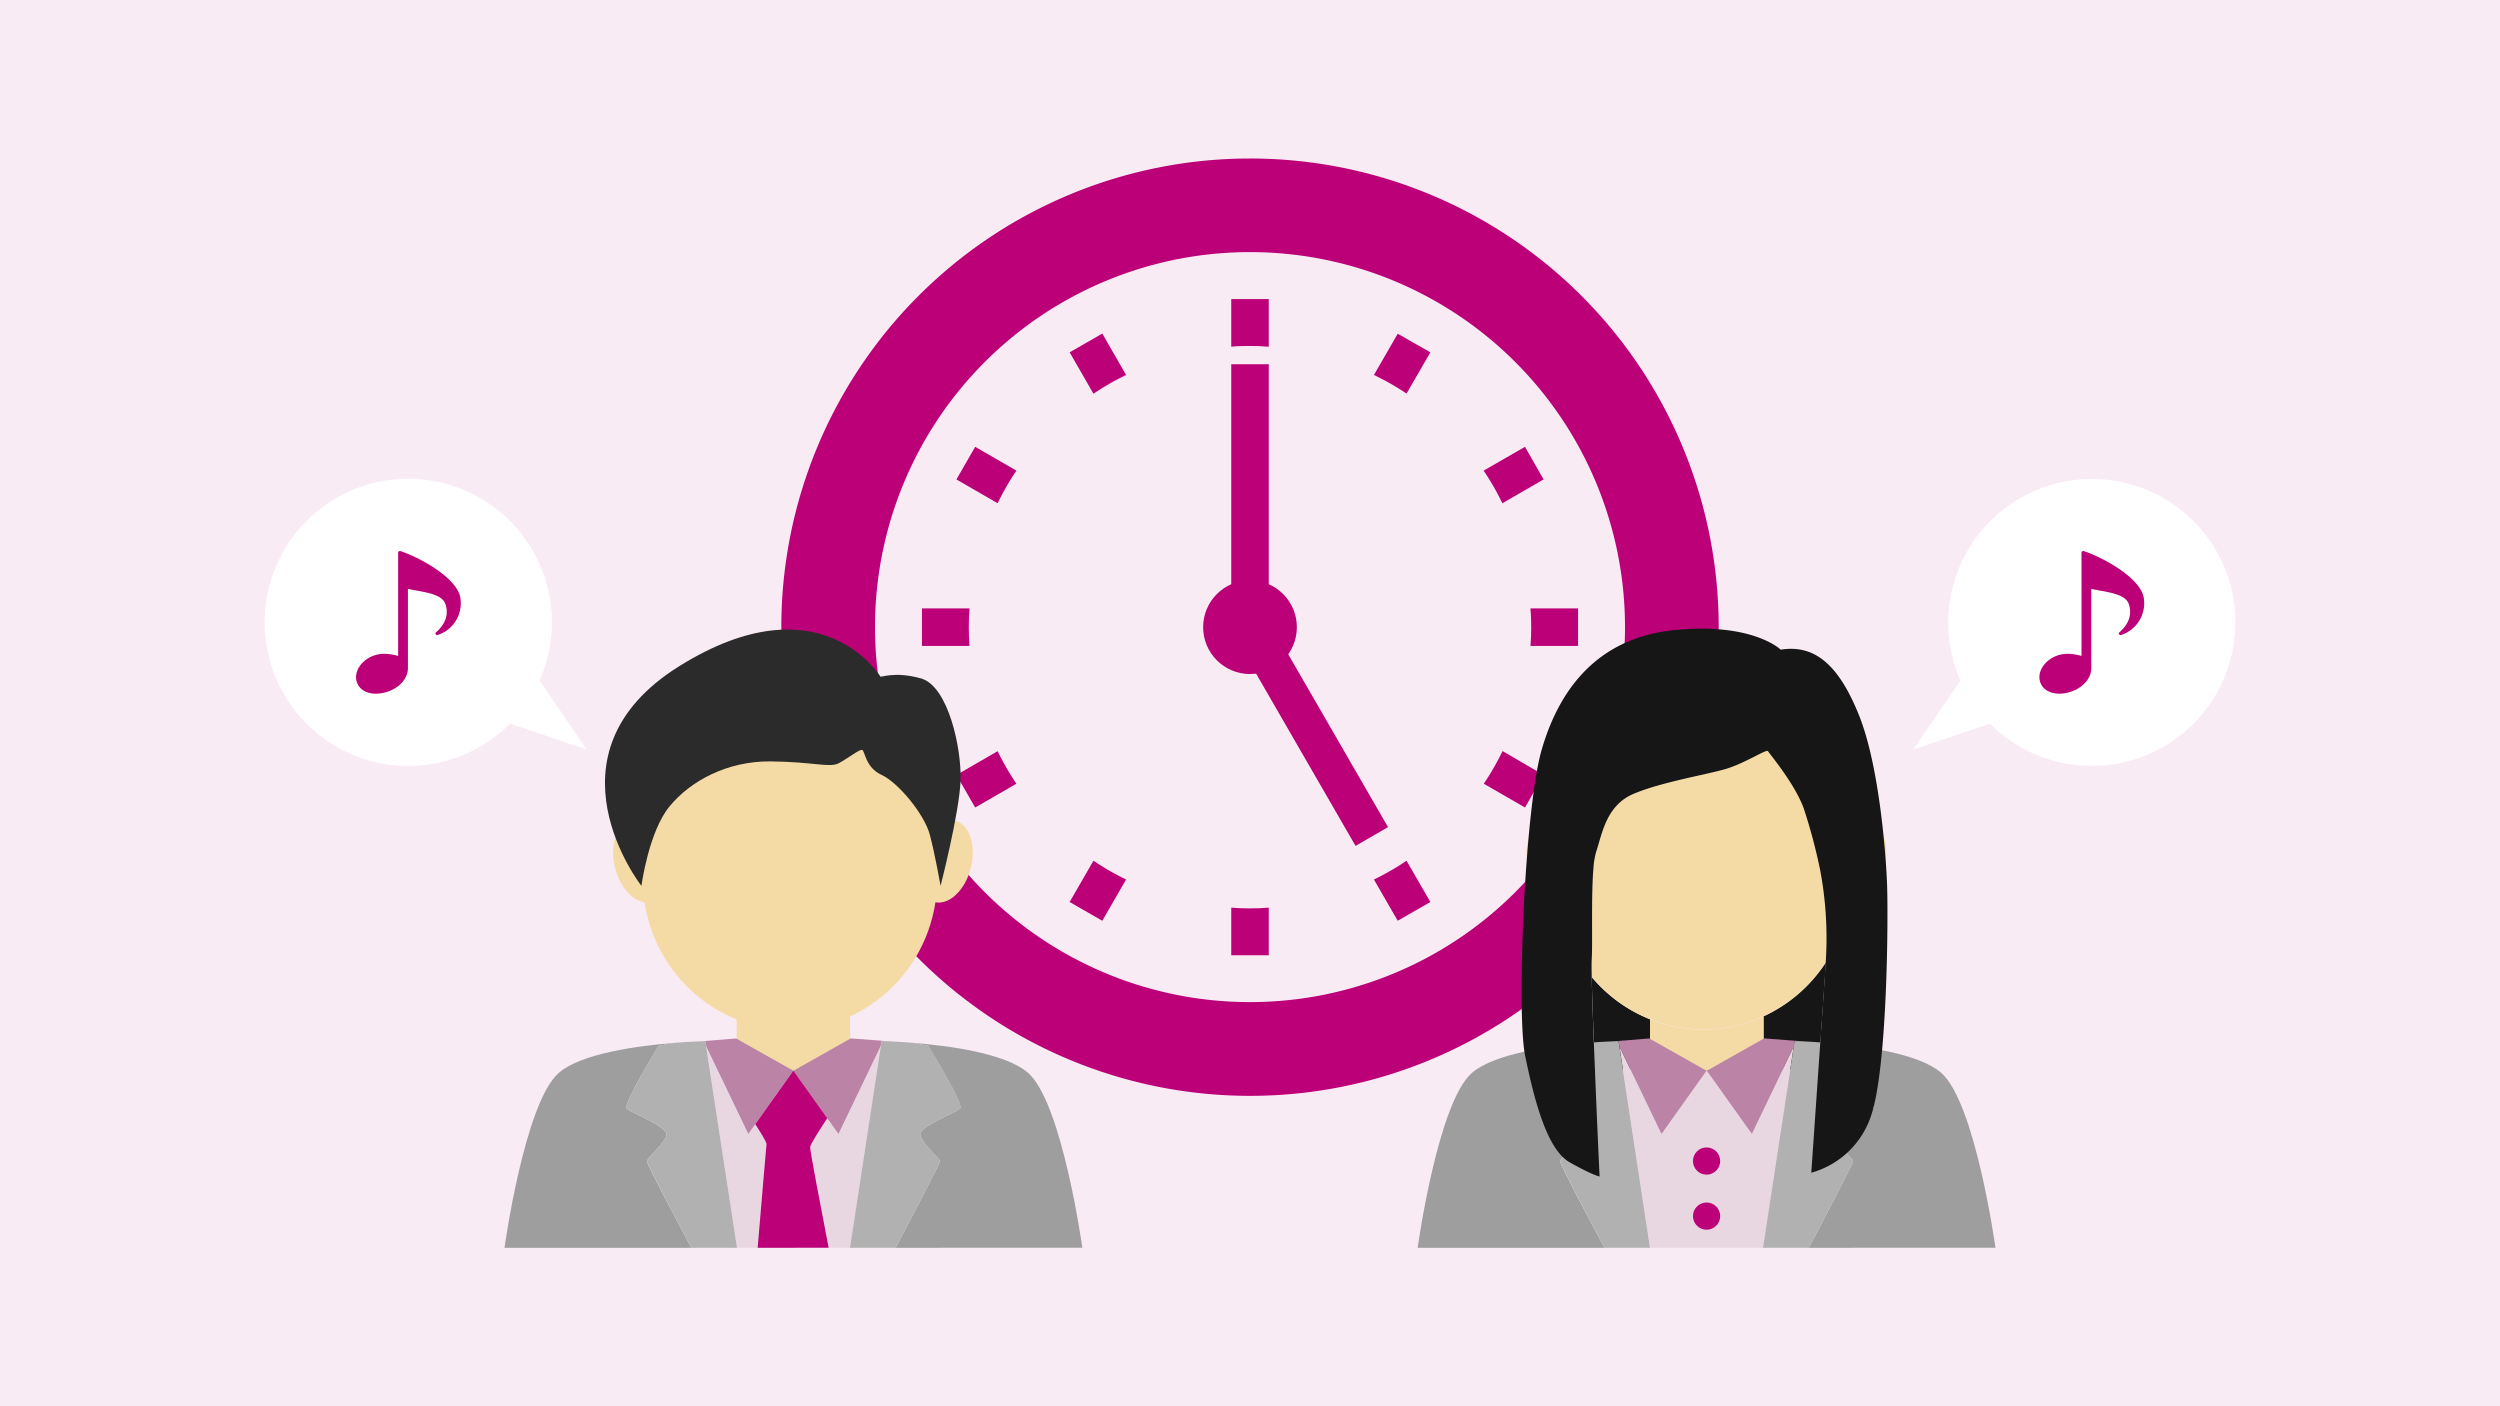 <svg xmlns="http://www.w3.org/2000/svg" viewBox="0 0 700 393.75"><defs><style>.a{fill:#f9ebf4;}.b{fill:#bb0078;}.c{fill:#f4e5e2;}.d{fill:#f4dba6;}.e{fill:#2b2b2b;}.f{fill:#e8d6e1;}.g{fill:#9e9e9e;}.h{fill:#b1b1b1;}.i{fill:#bb83a6;}.j{fill:#161616;}.k{fill:#fff;}</style></defs><title>ig</title><rect class="a" width="700" height="393.75"/><path class="b" d="M350,44.38A131.23,131.23,0,1,0,481.23,175.61,131.21,131.21,0,0,0,350,44.38Zm0,236.21a105,105,0,1,1,105-105A105,105,0,0,1,350,280.59Z"/><circle class="b" cx="350" cy="175.61" r="13.12"/><path class="b" d="M355.25,83.74V97.08c-1.73-.16-3.47-.21-5.25-.21s-3.52,0-5.25.21V83.74Z"/><path class="b" d="M355.25,254.14v13.33h-10.5V254.14c1.73.15,3.47.21,5.25.21S353.52,254.29,355.25,254.14Z"/><path class="b" d="M315.3,105a71.39,71.39,0,0,0-9.13,5.25L299.5,98.65l9.14-5.25Z"/><path class="b" d="M400.5,252.56l-9.14,5.25-6.66-11.55a71.39,71.39,0,0,0,9.13-5.25Z"/><path class="b" d="M284.59,131.78a71.89,71.89,0,0,0-5.25,9.13l-11.54-6.67,5.25-9.13Z"/><path class="b" d="M432.2,217,427,226.1l-11.54-6.66a72,72,0,0,0,5.25-9.14Z"/><path class="b" d="M315.3,246.26l-6.66,11.55-9.14-5.25L306.17,241A71.39,71.39,0,0,0,315.3,246.26Z"/><path class="b" d="M400.5,98.65l-6.67,11.55A71.39,71.39,0,0,0,384.7,105l6.66-11.55Z"/><path class="b" d="M284.59,219.44l-11.54,6.66L267.8,217l11.54-6.67A72,72,0,0,0,284.59,219.44Z"/><path class="b" d="M432.2,134.24l-11.54,6.67a71.89,71.89,0,0,0-5.25-9.13L427,125.11Z"/><path class="b" d="M271.26,175.61c0,1.78.05,3.51.21,5.25H258.14v-10.5h13.33C271.31,172.09,271.26,173.82,271.26,175.61Z"/><path class="b" d="M441.86,170.36v10.5H428.53c.16-1.74.21-3.47.21-5.25s-.05-3.52-.21-5.25Z"/><rect class="b" x="344.75" y="101.99" width="10.5" height="73.49"/><rect class="b" x="360.47" y="165.66" width="10.5" height="73.49" transform="translate(-52.2 209.97) rotate(-30)"/><path class="c" d="M197.05,291.53c-.31,0-.72,0-1.26.05.32,0,.74-.08,1.23-.11Z"/><path class="c" d="M249.35,291.59c-.95,0-1.67-.06-2.1-.06l.05-.09Z"/><ellipse class="d" cx="221.19" cy="246.03" rx="41.24" ry="42.25"/><ellipse class="d" cx="179.54" cy="241.15" rx="7.56" ry="11.78" transform="translate(-53.37 51.04) rotate(-14.11)"/><ellipse class="d" cx="264.51" cy="241.15" rx="11.78" ry="7.56" transform="translate(-33.85 438.9) rotate(-75.89)"/><rect class="d" x="206.26" y="266.26" width="31.77" height="35.23"/><path class="e" d="M246.48,189.39s-16.78-27.5-56.29-2.86-10.59,61.52-10.59,61.52,2-15.11,7.86-22.25,16.18-12.73,28.32-12.61,16.54,1.9,19.16.47,5.59-3.81,6.43-3.69.83,4.88,5.47,7,12,11,13.52,16.79,3,14.27,3,14.27,5.24-20.35,5.59-29.39-3.45-26.54-11.06-28.68S246.48,189.86,246.48,189.39Z"/><path class="f" d="M214.62,320.37c-.09.53-1.51,17.37-2.48,29h-5.78L197.75,293l11.78,24.53,1.94-2.72C212.82,316.83,214.71,319.84,214.62,320.37Z"/><path class="f" d="M246.58,292.92,238,349.38H232c-2.19-11.26-5.27-27.32-5.18-28.2s2.72-4.92,4.8-8.07l3.13,4.38Z"/><path class="g" d="M193.54,349.38H141.26s5.64-40.75,15.23-49c6.31-5.46,22.14-7.55,32.19-8.36l-4.22.82s-10.15,16.39-9,17.54,11.6,5.08,11.17,7.4-5.51,6.53-5.51,7.39S190.35,343.35,193.54,349.38Z"/><path class="h" d="M206.36,349.38H193.54c-3.19-6-12.41-23.51-12.41-24.23s5.07-5.07,5.51-7.39-10-6.24-11.17-7.4,9-17.54,9-17.54l4.22-.82c3-.24,5.48-.36,7-.42,0,0,0,0,.06,0,.54,0,1-.05,1.26-.05h.47l.23,1.44Z"/><path class="g" d="M250.77,349.38c3.19-6,12.41-23.51,12.41-24.23s-5.07-5.07-5.51-7.39,10-6.24,11.17-7.4-9-17.54-9-17.54l-4.22-.82c10.06.81,25.88,2.9,32.2,8.36,9.58,8.27,15.23,49,15.23,49Z"/><path class="h" d="M257.67,317.76c.44,2.32,5.51,6.53,5.51,7.39s-9.22,18.2-12.41,24.23H238l8.62-56.46.21-1.4h.46c.43,0,1.15,0,2.1.06,1.54.08,3.73.2,6.28.41l4.22.82s10.15,16.39,9,17.54S257.24,315.44,257.67,317.76Z"/><path class="i" d="M222.15,299.79l-10.68,15-1.94,2.72L197.75,293l-.23-1.44h-.47l0-.06c2.06-.18,5.42-.45,9.06-.73l15.1,8.51Z"/><path class="i" d="M247.3,291.44l-.05.09h-.46l-.21,1.4-11.81,24.57-3.13-4.38-9.49-13.32,1.24-.69,14.81-8.36Z"/><path class="b" d="M212.14,349.38c1-11.64,2.39-28.48,2.48-29s-1.8-3.54-3.15-5.6l10.68-15,9.49,13.32c-2.08,3.15-4.72,7.25-4.8,8.07s3,16.94,5.18,28.2Z"/><path class="j" d="M462,285.41v14H446.6c-.41-9.91-.79-19.92-.92-25.86A40.9,40.9,0,0,0,462,285.41Z"/><path class="j" d="M511.21,269.53c0,.18,0,.36,0,.55-.58,8.45-1.32,19.3-2,29.33H493.79V284.59A41.4,41.4,0,0,0,511.21,269.53Z"/><path class="c" d="M452.8,291.53c-.3,0-.71,0-1.26.05.32,0,.75-.08,1.23-.11Z"/><path class="c" d="M505.1,291.59c-.94,0-1.67-.06-2.09-.06l0-.09Z"/><path class="d" d="M518.18,246a42.71,42.71,0,0,1-7,23.49,41.4,41.4,0,0,1-17.42,15.06,40.29,40.29,0,0,1-31.78.82,40.9,40.9,0,0,1-16.33-11.86,42.58,42.58,0,0,1-10-27.51c0-23.34,18.46-42.25,41.24-42.25S518.18,222.7,518.18,246Z"/><ellipse class="d" cx="435.3" cy="241.15" rx="7.56" ry="11.78" transform="translate(-45.65 113.39) rotate(-14.11)"/><ellipse class="d" cx="520.27" cy="241.15" rx="11.78" ry="7.56" transform="translate(159.57 686.94) rotate(-75.89)"/><path class="d" d="M493.79,284.59V301.5H462V285.41a40.29,40.29,0,0,0,31.78-.82Z"/><polygon class="f" points="502.26 292.92 493.64 349.38 462.04 349.38 453.43 292.96 465.21 317.49 467.15 314.77 477.83 299.79 487.32 313.11 490.45 317.49 502.26 292.92"/><path class="g" d="M449.23,349.38H396.94s5.65-40.75,15.23-49c6.32-5.46,22.14-7.55,32.2-8.36l-4.22.82s-10.15,16.39-9,17.54,11.6,5.08,11.17,7.4-5.51,6.53-5.51,7.39S446,343.35,449.23,349.38Z"/><path class="h" d="M462,349.38H449.23c-3.19-6-12.41-23.51-12.41-24.23s5.07-5.07,5.51-7.39-10-6.24-11.17-7.4,9-17.54,9-17.54l4.22-.82c3-.24,5.48-.36,7-.42,0,0,0,0,.06,0,.55,0,1-.05,1.26-.05h.48l.22,1.44Z"/><path class="g" d="M506.46,349.38c3.19-6,12.41-23.51,12.41-24.23s-5.07-5.07-5.51-7.39,10-6.24,11.17-7.4-9-17.54-9-17.54l-4.22-.82c10.05.81,25.88,2.9,32.19,8.36,9.59,8.27,15.23,49,15.23,49Z"/><path class="h" d="M513.36,317.76c.44,2.32,5.51,6.53,5.51,7.39s-9.22,18.2-12.41,24.23H493.64l8.63-56.46.21-1.4h.46c.42,0,1.15,0,2.09.06,1.55.08,3.74.2,6.29.41l4.22.82s10.15,16.39,9,17.54S512.93,315.44,513.36,317.76Z"/><path class="i" d="M477.84,299.79l-10.68,15-1.94,2.72L453.43,293l-.22-1.44h-.48l0-.06c2.07-.18,5.43-.45,9.07-.73l15.09,8.51Z"/><path class="i" d="M503,291.44l0,.09h-.46l-.21,1.4-11.81,24.57-3.13-4.38-9.49-13.32,1.24-.69,14.81-8.36Z"/><circle class="b" cx="477.84" cy="325.09" r="3.81"/><circle class="b" cx="477.84" cy="340.51" r="3.81"/><path class="j" d="M524.1,311.78a24.56,24.56,0,0,1-16.94,16.58s.94-13.52,2-28.95c.7-10,1.44-20.88,2-29.33a102.58,102.58,0,0,0-1.58-26.79,155.18,155.18,0,0,0-4.15-15.76c-2.08-7.2-10-16.46-10.37-17.19s-6.47,3.4-11.95,5-18,3.66-25.72,6.94-8.78,11.22-10.5,16.34a22,22,0,0,0-.74,4.68c-.65,7.7-.18,20.67-.47,25.33-.18,2.79.32,16.88.9,30.79.6,15.13,1.3,30,1.3,30s-2-.36-8.41-4-10-17.92-12.44-29.87-.12-69.14,4.63-85.59,15.23-31.34,37.19-33.54,29.75,5.49,29.75,5.49c9.87-1.59,16.46,4.76,21.94,18.41S528,238,528.37,247.4,528.49,297.88,524.1,311.78Z"/><path class="k" d="M625.9,174.25a40.21,40.21,0,0,1-68.72,28.36l-21.46,7.26,13.21-19.32a40.21,40.21,0,1,1,77-16.3Z"/><path class="b" d="M571.34,191.21c-1.11-2.74.86-6.15,4.42-7.55,2.07-.81,4.23-.77,7.06,0V154.74a.5.5,0,0,1,.63-.44c5.67,1.88,16.1,7.69,16.82,13.22a9.33,9.33,0,0,1-6.39,10.28c-.44.14-.82-.43-.48-.72,3.46-3,3.31-6,2.69-7.88-1-3.12-6.59-3.41-10.53-4.33v22.2c0,2.7-2.11,5.43-5.81,6.64S572.44,194,571.34,191.21Z"/><path class="k" d="M164.28,209.87l-21.46-7.26a40.21,40.21,0,1,1,8.25-12.06Z"/><path class="b" d="M100,191.21c-1.11-2.74.86-6.15,4.42-7.55,2.06-.81,4.23-.77,7.06,0V154.74a.5.5,0,0,1,.63-.44c5.67,1.88,16.09,7.69,16.81,13.22a9.32,9.32,0,0,1-6.39,10.28c-.43.14-.81-.43-.48-.72,3.46-3,3.32-6,2.69-7.88-1-3.12-6.58-3.41-10.52-4.33v22.2c0,2.7-2.11,5.43-5.81,6.64S101.06,194,100,191.21Z"/></svg>